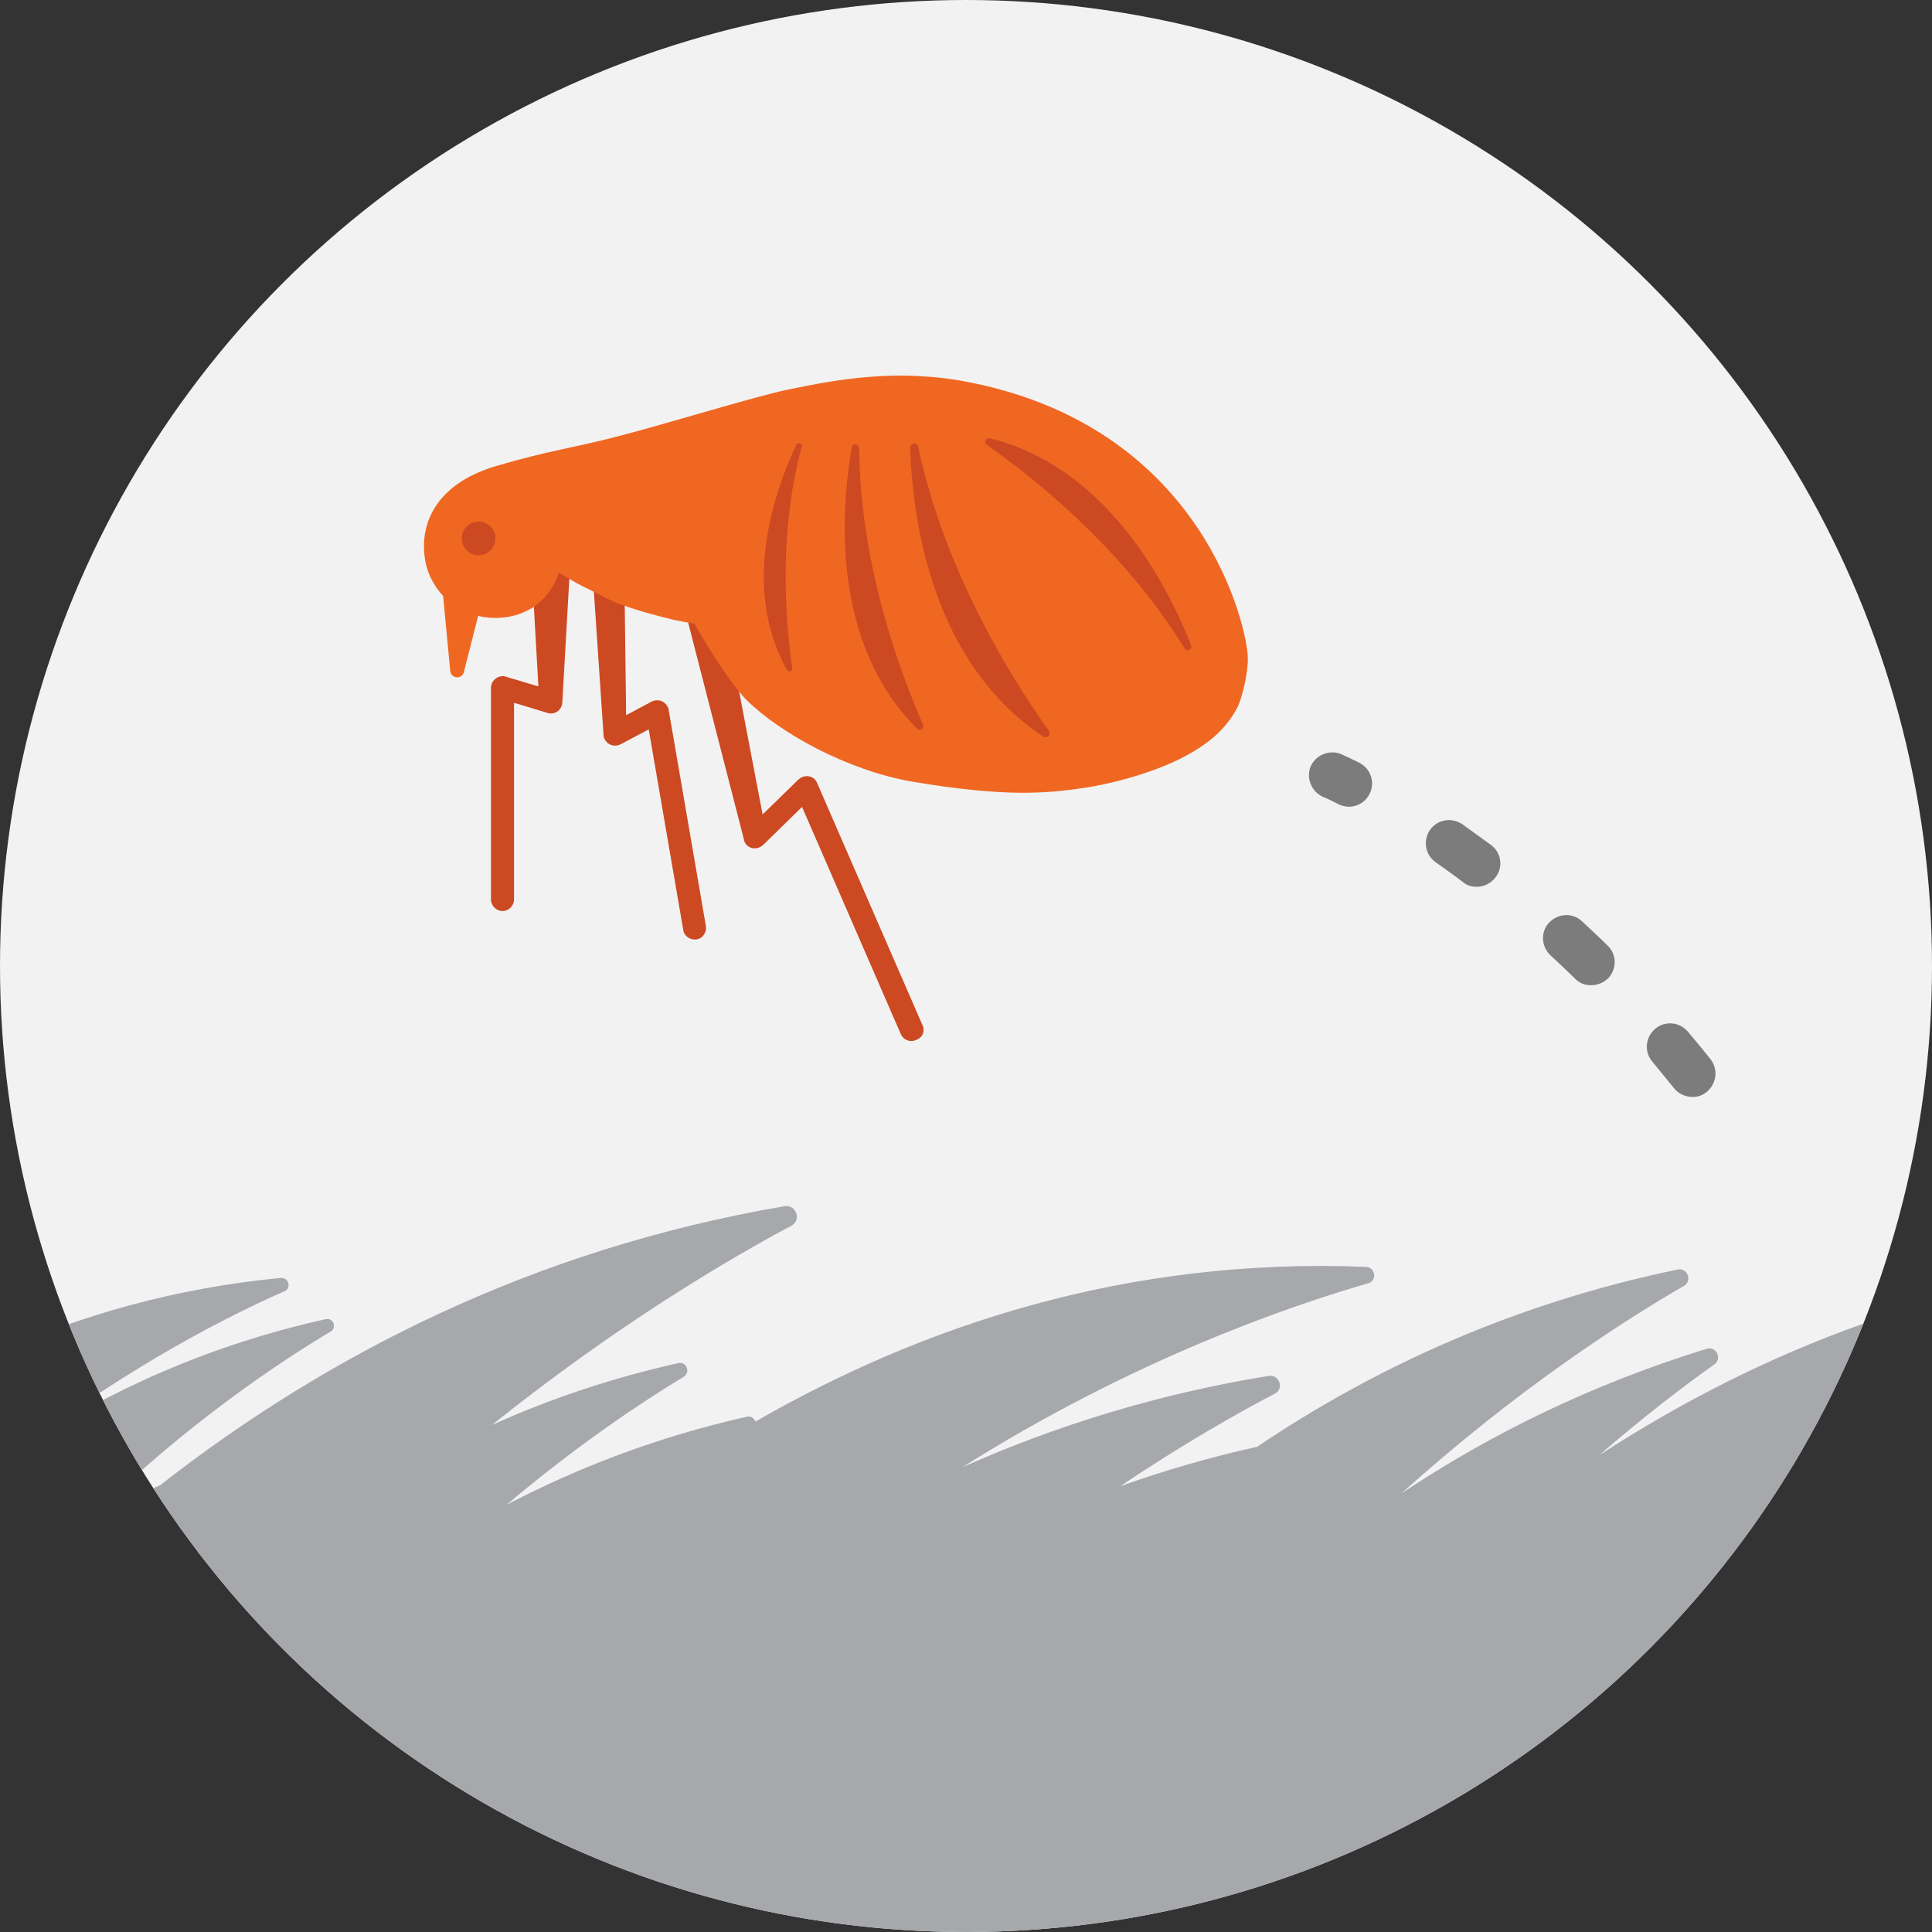 <?xml version="1.0" encoding="utf-8"?>
<!-- Generator: Adobe Illustrator 25.1.0, SVG Export Plug-In . SVG Version: 6.00 Build 0)  -->
<svg version="1.1" id="Layer_1" xmlns="http://www.w3.org/2000/svg" xmlns:xlink="http://www.w3.org/1999/xlink" x="0px" y="0px"
	 viewBox="0 0 436 436" style="enable-background:new 0 0 436 436;" xml:space="preserve">
<rect x="0" y="0" width="436" height="436" fill="#333333" stroke="none"/>
<style type="text/css">
	.st0{fill:#F2F2F2;}
	.st1{clip-path:url(#SVGID_2_);fill:#A6A8AB;}
	.st2{fill:#CC4922;}
	.st3{fill:#F06722;}
	.st4{fill:#7C7C7C;}
</style>
<g>
	<g>
		<circle class="st0" cx="218" cy="218" r="218"/>
		<g>
			<defs>
				<circle id="SVGID_1_" cx="218" cy="218" r="218"/>
			</defs>
			<clipPath id="SVGID_2_">
				<use xlink:href="#SVGID_1_"  style="overflow:visible;"/>
			</clipPath>
			<path class="st1" d="M621.4,314.5c1.6-0.7,1-3.1-0.8-3c-36.8,3.1-68.1,15.5-94.1,31.9c35-33.3,71.3-51.1,87.7-58.2
				c1.6-0.7,1-3.1-0.8-3c-40.3,3.4-74,17.9-101.4,36.7c-30.9,5.6-57.4,17.8-79.9,32.9c21.9-19.9,41.5-33.4,53.1-40.6
				c1.9-1.2,0.6-4.2-1.6-3.6c-38.5,9.4-10.7-11.4,9.5-19.6c2.1-0.8,1.4-4-0.9-3.9c-51.9,3.2-95.5,21-131.3,44.3
				c10.5-9.1,19.5-15.9,26-20.5c1.8-1.3,0.4-4.2-1.8-3.5c-25.9,8-48.7,19.2-68.8,32.6c26.3-23.7,50.4-39.1,63.7-46.8
				c2-1.1,0.8-4.2-1.4-3.7c-36.7,7.6-68.2,22-94.9,40c-10.8,2.4-21.1,5.4-30.9,8.9c14.3-9.6,26.5-16.5,34.9-20.9
				c2.2-1.1,1-4.4-1.4-4c-25.2,4.1-48.2,11.3-69.1,20.6c38.7-24.4,74.2-36.5,91.6-41.5c2-0.6,1.6-3.6-0.5-3.7
				c-53.9-2.2-100.1,13.2-137.8,34.9c-0.3-0.7-1-1.3-1.9-1.1c-20,4.5-38,11.4-54.3,19.9c16.6-14,31.2-23.6,40-28.9
				c1.6-1,0.6-3.5-1.2-3.1c-15.1,3.4-29.1,8.1-42.1,14c28.2-22.6,53.2-37.3,67.6-45c2.3-1.2,1.1-4.8-1.5-4.4
				c-56.8,9.7-103.4,33.6-141,63c-5.5,2.3-10.8,4.8-15.9,7.5c22.2-21.7,43.2-35.5,54.4-42.2c1.5-0.9,0.6-3.2-1.1-2.8
				c-26.1,5.8-48.7,16-68.1,28.7c24.6-18.6,46.9-29.8,58.8-35c1.6-0.7,1-3.1-0.8-3c-58.9,5.6-103.3,35-134.5,66.3h-77.5v202.6h770.9
				V354.6h-67.7C582.3,332.7,608.3,320.1,621.4,314.5z"/>
		</g>
	</g>
	<g>
		<g>
			<path class="st2" d="M124,122.1c-2.4,0.1-4.2,2.2-4.1,4.6l1.6,28.2l-7.4-2.2c-0.2-0.1-0.5-0.1-0.7-0.1c-1.4,0-2.6,1.2-2.6,2.6
				V203c0,1.4,1.2,2.6,2.6,2.6s2.6-1.2,2.6-2.6v-44.4l7.6,2.3c0.2,0.1,0.4,0.1,0.6,0.1c1.4,0.1,2.6-1,2.7-2.4l0-0.1l1.8-31.7
				c0-0.2,0-0.3,0-0.5C128.4,123.8,126.4,122,124,122.1z"/>
		</g>
		<g>
			<path class="st2" d="M150.9,160.2c0-0.3-0.1-0.5-0.3-0.8c-0.7-1.3-2.2-1.7-3.5-1.1l-5.8,3.1l-0.4-31.5c0-0.1,0-0.1,0-0.2
				c-0.1-2-1.8-3.5-3.8-3.3c-2,0.1-3.5,1.8-3.3,3.8l2.4,35.6l0,0.1c0,0.3,0.1,0.7,0.3,1c0.7,1.3,2.2,1.7,3.5,1.1l6.4-3.4l7.8,45.3
				c0.2,1.4,1.6,2.3,3,2.1c1.4-0.2,2.3-1.6,2.1-3L150.9,160.2z"/>
		</g>
		<g>
			<path class="st2" d="M208.2,231.4l-23.8-54.7c-0.1-0.3-0.3-0.5-0.5-0.8c-1-1-2.6-1-3.7,0l-8.1,7.9l-9.2-48.2c0-0.1,0-0.2-0.1-0.3
				c-0.6-2.3-2.9-3.7-5.2-3.1c-2.3,0.6-3.7,2.9-3.1,5.2l13.4,52.1l0,0.1c0.1,0.4,0.3,0.8,0.6,1.1c1,1,2.6,1,3.7,0l8.8-8.6l22.3,51.3
				c0.6,1.3,2.1,1.9,3.4,1.3C208.2,234.2,208.8,232.7,208.2,231.4z"/>
		</g>
	</g>
	<g>
		<g>
			<g>
				<path class="st3" d="M168.3,157.8c7.6,7.6,23,16.1,37.6,18.6c21.3,3.6,30.6,2.6,38.8,1.4c5.5-0.8,14.7-3.1,21.7-6.6
					c6.7-3.4,10.2-6.8,12.6-11.1c1.3-2.2,2.7-8.4,2.6-11.7c-0.1-6.5-9.7-51.3-62.2-62c-16.5-3.4-30.3-0.8-41.5,1.5
					c-7.7,1.6-28.7,8.1-38.6,10.6c-9.9,2.6-15.2,3.1-27.1,6.6c-12.2,3.5-17.4,11.4-16.4,20.3c0.4,3.7,2,6.7,4.2,9.1l1.6,16.9
					c0.2,1.8,2.7,2,3.1,0.2l3.2-12.6c3,0.7,6.2,0.6,9.2-0.4c1.1-0.4,2.1-0.9,3-1.4c0,0,4.4-2.6,6-8l1.3,0.8c1,0.6,2.5,1.5,4.3,2.4
					c0,0,5.1,2.6,7.5,3.7c0.4,0.2,0.8,0.3,1.2,0.4c3.8,1.4,8.4,2.6,11.7,3.4c0,0,3.9,0.8,4.6,0.8
					C156.7,140.7,163.2,152.4,168.3,157.8z"/>
			</g>
		</g>
		<g>
			<g>
				<path class="st2" d="M179.7,100.4c-5,10.6-12.5,32.3-2.1,50.8c0.4,0.6,1.3,0.3,1.2-0.4c-1.2-8-3.5-29.2,2.1-49.9
					C181.1,100,180,99.6,179.7,100.4z"/>
			</g>
			<g>
				<path class="st2" d="M192.2,101c-2.5,14.7-4.5,44.1,14.7,63.4c0.7,0.7,1.8-0.1,1.4-0.9c-4.2-9.5-14.2-34.8-14.4-62.3
					C193.8,100.1,192.4,99.9,192.2,101z"/>
			</g>
			<g>
				<path class="st2" d="M205.4,101c0.5,16.5,5,48.6,30,65.2c0.9,0.6,1.9-0.5,1.3-1.3c-6.7-9.3-23.2-34.4-29.5-64.1
					C207,99.7,205.4,99.9,205.4,101z"/>
			</g>
			<g>
				<path class="st2" d="M268.8,145.6c-5.5-13.9-19-40.1-45.4-46.7c-0.9-0.2-1.5,1-0.7,1.5c8.5,5.9,30.2,22.4,44.6,45.9
					C267.8,147.2,269.2,146.6,268.8,145.6z"/>
			</g>
			<g>
				<circle class="st2" cx="108" cy="121.5" r="3.8"/>
			</g>
		</g>
	</g>
	<g>
		<g>
			<g>
				<g>
					<path class="st4" d="M303.7,182c-0.5-0.1-1.1-0.2-1.6-0.5c-1.2-0.6-2.4-1.2-3.6-1.7c-2.6-1.2-3.8-4.3-2.7-6.9
						c1.2-2.6,4.3-3.8,6.9-2.7c1.3,0.6,2.6,1.2,4,1.9c2.6,1.3,3.7,4.4,2.4,7C308.1,181.2,305.9,182.3,303.7,182z"/>
				</g>
			</g>
			<g>
				<g>
					<path class="st4" d="M381.2,247.5c-1.3-0.2-2.5-0.8-3.4-1.9c-1.6-2-3.3-4-4.9-6c-1.9-2.2-1.6-5.5,0.6-7.4
						c2.2-1.9,5.5-1.6,7.4,0.6c1.7,2,3.4,4.1,5.1,6.2c1.8,2.3,1.4,5.5-0.8,7.4C384,247.4,382.6,247.7,381.2,247.5z M358.4,222.3
						c-1.1-0.1-2.1-0.6-2.9-1.4c-1.9-1.8-3.7-3.6-5.6-5.3c-2.1-2-2.3-5.3-0.3-7.4c2-2.1,5.3-2.3,7.4-0.3c1.9,1.8,3.9,3.6,5.8,5.5
						c2.1,2,2.1,5.3,0.1,7.4C361.6,222,360,222.5,358.4,222.3z M332.6,200.1c-0.9-0.1-1.7-0.4-2.4-1c-2.1-1.6-4.2-3.1-6.2-4.5
						c-2.4-1.7-2.9-4.9-1.3-7.3c1.7-2.4,4.9-2.9,7.3-1.3c2.1,1.5,4.3,3.1,6.5,4.7c2.3,1.7,2.8,5,1,7.3
						C336.3,199.6,334.4,200.3,332.6,200.1z"/>
				</g>
			</g>
		</g>
	</g>
</g>
</svg>
